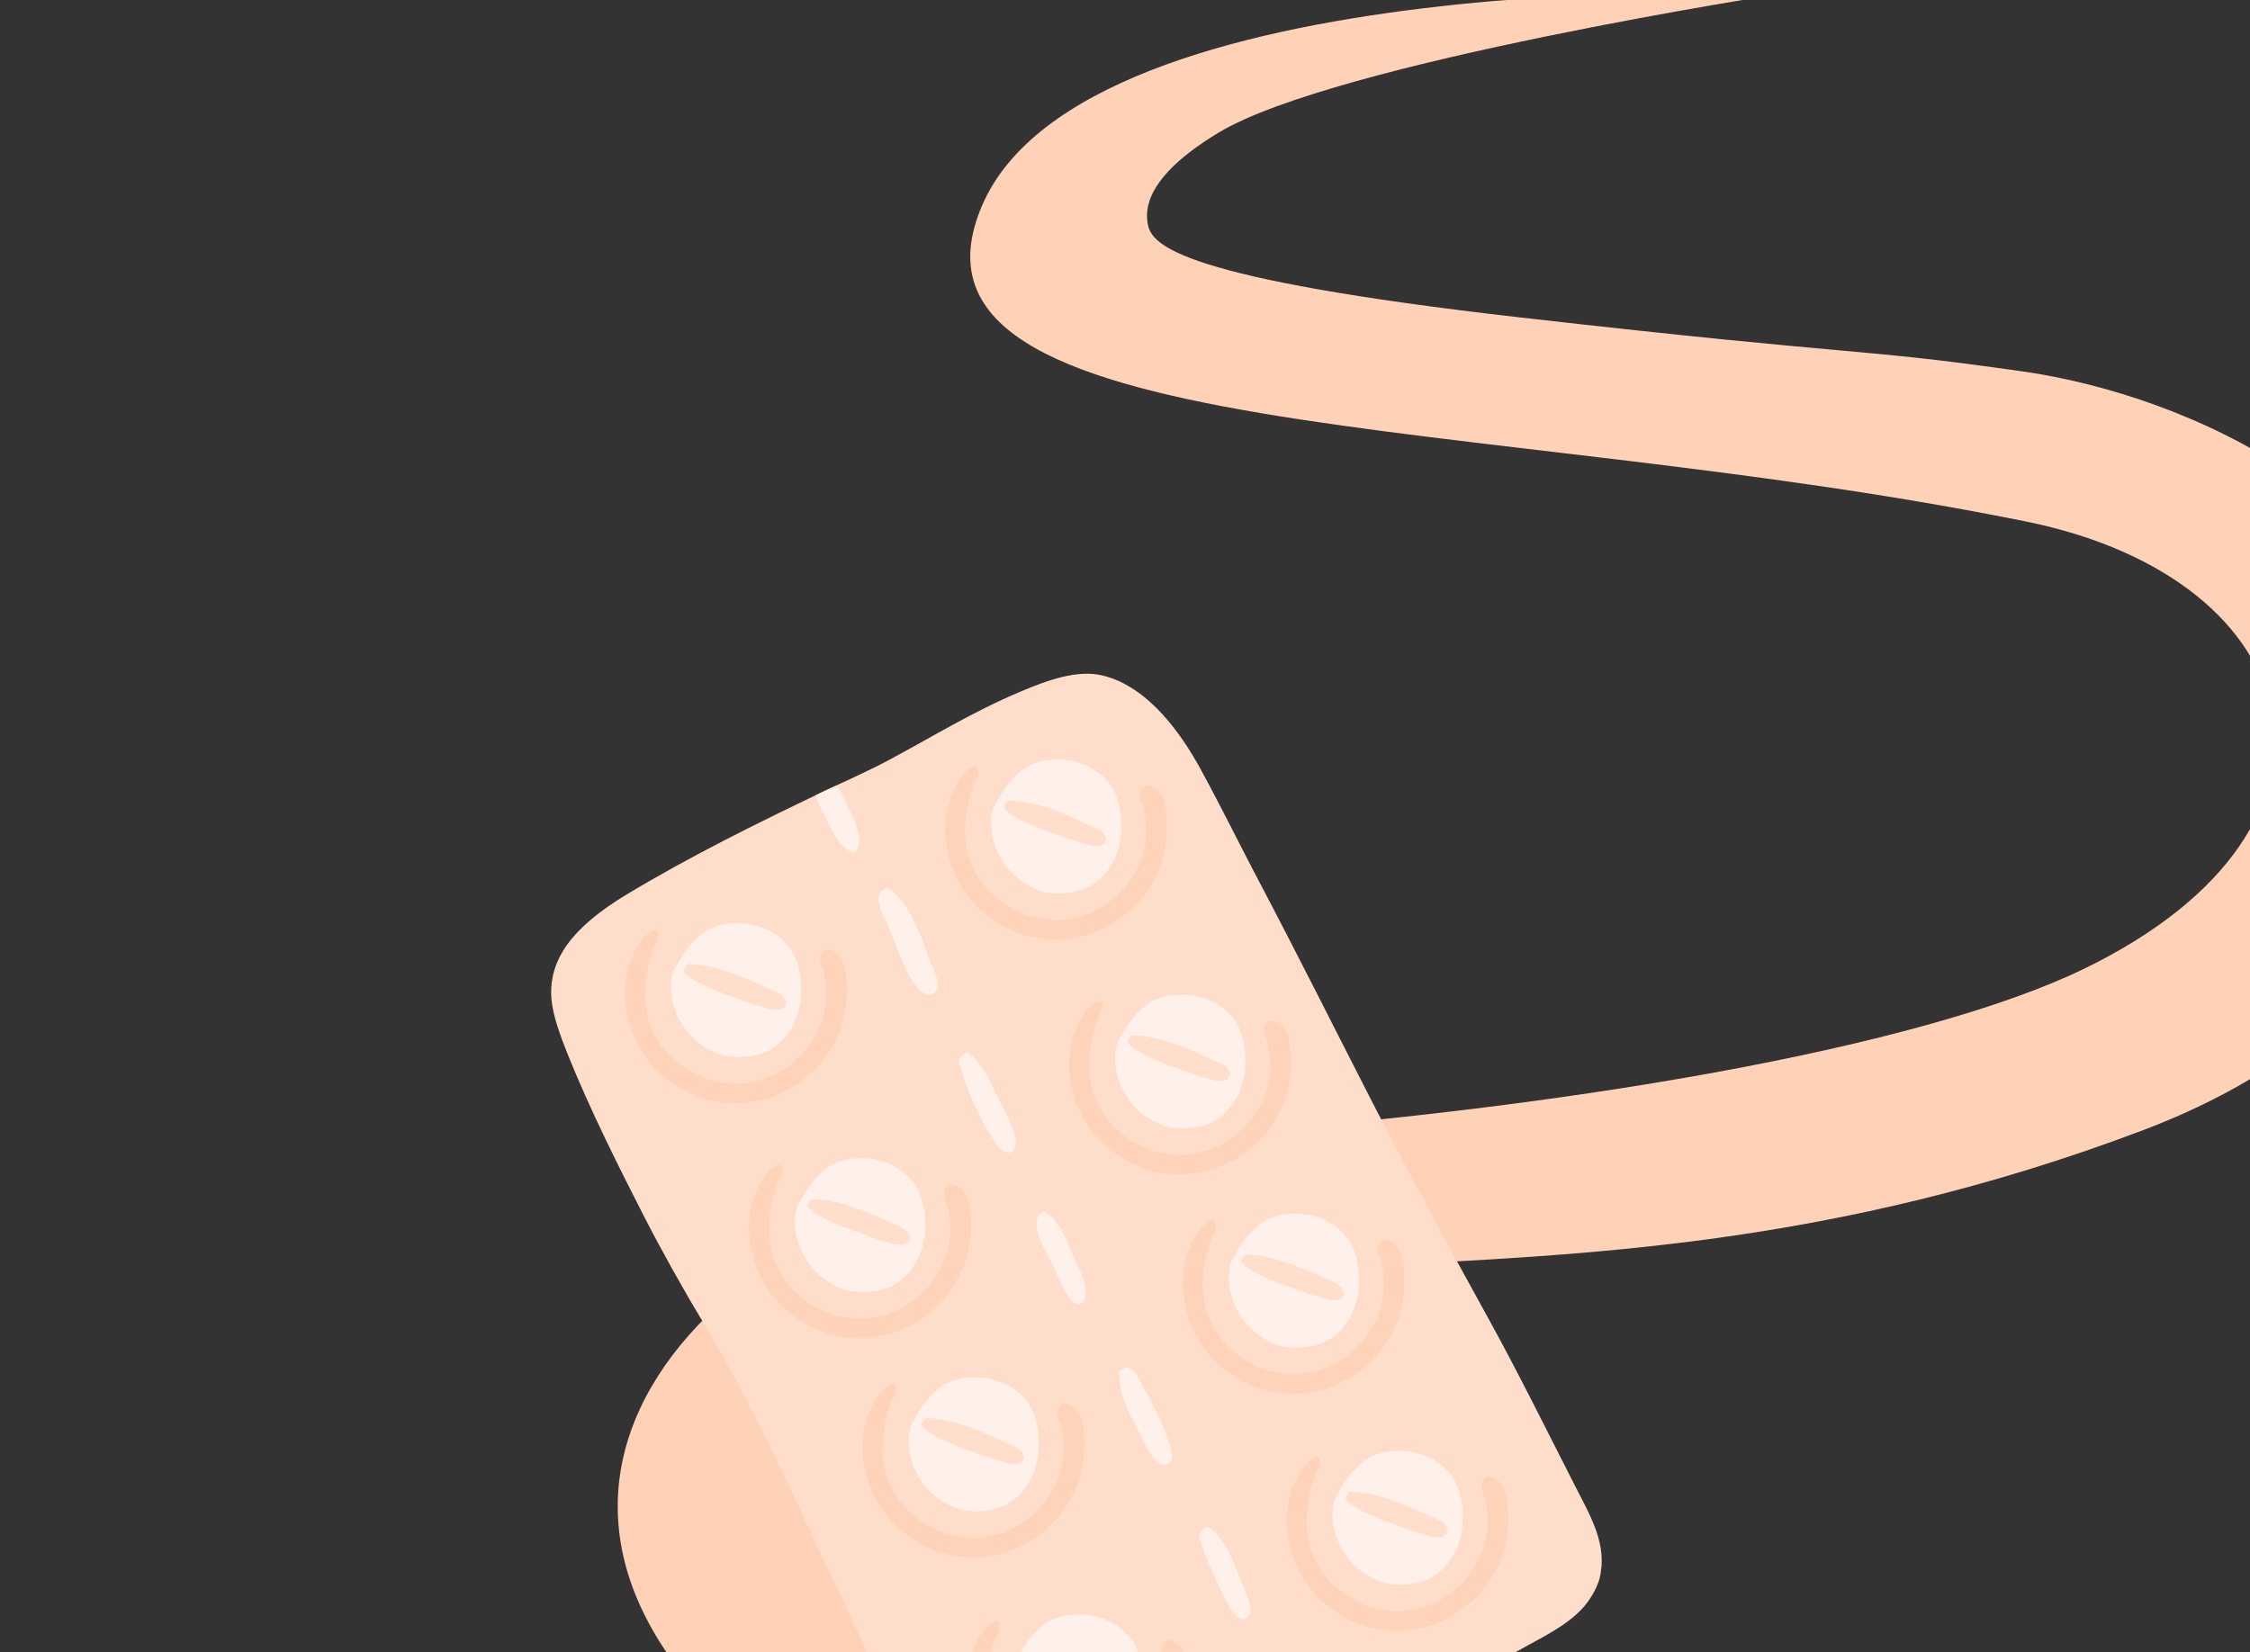 <?xml version="1.0" encoding="UTF-8"?> <svg xmlns="http://www.w3.org/2000/svg" width="550" height="404" viewBox="0 0 550 404" fill="none"><rect x="0" y="0" width="550" height="404" fill="#333333" stroke="none"/><g clip-path="url(#clip0_1_2686)"><path d="M436.49 -1.713C436.49 -1.713 265.423 -9.034 240.042 50.303C214.66 109.642 362.43 100.506 495.374 127.538C564.859 141.666 581.104 201.946 509.587 236.797C470.193 255.993 382.682 271.647 284.205 278.24C185.726 284.833 110.541 353.12 175.009 418.58C212.813 456.967 306.407 456.444 357.076 451.86C372.34 450.479 391.255 448.116 391.255 433.885C391.255 417.937 376.313 409.741 359.156 410.742C275.855 415.441 187.868 395.975 220.356 349.509C274.352 282.991 371.965 333.811 523.802 276.356C583.193 253.883 606.094 211.198 601.408 177.459C593.783 122.536 534.297 96.498 494.359 90.806C452.506 84.84 457.942 87.459 371.626 77.62C288.403 68.132 281.51 59.96 280.574 54.839C279.943 51.386 279.723 43.375 297.911 32.41C326.386 15.239 436.49 -1.713 436.49 -1.713Z" fill="#FFD2B8"></path><path fill-rule="evenodd" clip-rule="evenodd" d="M137.657 232.451C141.088 226.828 147.492 222.144 152.855 218.9C168.64 209.359 185.206 201.22 201.155 193.589C206.386 191.084 211.983 188.674 217.371 185.788C228.173 180.005 237.695 174.059 249.589 169.043C255.996 166.34 263.301 163.683 269.449 165.144C281.025 167.889 289.19 180.212 293.44 187.99C298.495 197.246 302.931 206.325 307.475 214.952C317.08 233.167 325.51 250.082 335.182 268.956C344.905 287.921 354.419 305.307 364.038 322.756C371.185 335.733 378.147 349.862 385.026 363.322C388.875 370.877 393.046 377.753 390.991 385.985C390.578 387.635 389.161 390.558 387.247 392.768C383.026 397.651 376.35 400.599 370.813 403.771C365.24 406.96 359.363 409.841 353.964 412.469C332.324 423.013 308.76 436.972 286.521 446.89C275.801 451.673 262.93 457.392 251.507 455.635C238.371 453.608 229.116 437.704 223.961 428.277C218.862 418.959 214.836 410.515 211.04 402.098C206.952 393.022 202.571 383.934 198.67 375.628C190.723 358.701 181.874 339.873 171.845 323.252C166.894 315.045 161.589 305.534 157.395 297.342C151.04 284.911 144.109 271.065 138.758 257.747C136.912 253.161 135.122 248.186 134.79 244.217C134.527 241.047 134.942 236.905 137.657 232.451Z" fill="#FEDECB"></path><path d="M208.84 208.476C209.03 208.318 209.19 207.995 209.421 208.144C211.116 204.318 208.606 200.194 207.058 196.931C206.311 195.36 205.527 193.616 204.552 191.994C203.405 192.524 202.268 193.055 201.155 193.589C200.547 193.878 199.934 194.177 199.324 194.468C200.034 196.273 200.911 198.109 201.81 199.878C203.446 203.05 204.881 207.503 208.84 208.476Z" fill="#FFF1E9"></path><path d="M217.096 226.39C218.693 230.371 220.639 235.87 222.948 239.682C224.671 242.511 227.159 244.493 228.85 242.334C230.14 240.692 228.191 237.077 227.59 235.577C226.583 233.078 225.883 230.743 225.109 229.054C222.909 224.279 221.581 219.985 216.922 217.077C212.501 218.556 215.966 223.565 217.096 226.39Z" fill="#FFF1E9"></path><path d="M234.521 259.918C235.876 265.537 239.275 273.214 242.673 278.493C243.734 280.149 245.232 282.501 247.576 281.562C249.199 279.519 247.928 276.907 247.203 275.045C246.324 272.818 245.11 270.781 244.131 268.853C242.086 264.814 240.314 259.809 236.422 257.202C235.577 257.399 234.032 258.913 234.521 259.918Z" fill="#FFF1E9"></path><path d="M253.503 300.785C254.057 303.449 256.054 306.61 257.964 310.525C258.832 312.307 261.169 319.982 264.275 318.625C266.082 317.842 265.263 314.042 264.847 312.775C264.029 310.266 262.925 308.485 262.252 306.914C260.45 302.71 259.134 298.644 255.317 296.175C253.243 296.82 253.173 299.203 253.503 300.785Z" fill="#FFF1E9"></path><path d="M273.465 335.723C273.773 335.941 273.378 336.306 273.593 336.546C273.803 340.714 275.253 344.129 277.553 348.508C278.681 350.653 282.388 359.602 285.355 358.012C287.538 356.847 286.055 353.548 285.449 351.831C283.901 347.407 281.898 343.625 279.794 339.78C278.714 337.818 277.984 335.162 275.558 334.241C274.829 334.543 274.098 334.799 273.465 335.723Z" fill="#FFF1E9"></path><path d="M293.201 376.014C294.313 379.407 295.474 382.666 297.683 387.236C298.546 389.036 302.169 398.281 305.051 395.342C306.456 393.907 305.099 390.959 304.568 389.482C303.827 387.409 302.838 385.292 302.21 383.789C300.472 379.625 299.091 375.648 295.105 373.3C294.253 373.492 292.712 375.01 293.201 376.014Z" fill="#FFF1E9"></path><path opacity="0.38" fill-rule="evenodd" clip-rule="evenodd" d="M322.081 356.232C323.452 357.823 321.82 359.722 321.365 361.057C318.025 370.744 317.946 381.949 328.406 389.576C339.507 397.663 354.315 394.165 361.088 382.021C364.032 376.743 364.16 371.305 363.082 366.68C362.694 365.018 360.966 362.668 363.645 360.985C368.785 361.666 368.696 367.962 368.674 371.73C368.527 393.785 342.265 407.746 323.685 391.974C315.232 384.797 311.647 371.167 317.125 361.128C318.414 358.772 320.002 356.681 322.081 356.232Z" fill="#FFC19D"></path><path fill-rule="evenodd" clip-rule="evenodd" d="M327.873 363.713C329.234 361.215 332.342 357.497 335.049 356.182C340.424 353.569 349.267 354.199 354.324 360.168C358.964 365.643 359.637 380.321 349.678 385.826C346.758 387.438 341.101 388.102 337.288 386.667C328.048 383.192 324.56 373.542 326.061 367.39C326.35 366.186 327.134 365.074 327.873 363.713Z" fill="#FFF1E9"></path><path opacity="0.38" fill-rule="evenodd" clip-rule="evenodd" d="M329.84 364.71C335.398 364.689 342.422 367.28 348.732 370.324C350.6 371.228 353.527 371.792 353.918 374.338C352.879 376.84 350.117 375.697 348.022 375.156C346.114 374.659 343.777 373.814 341.839 373.112C337.68 371.595 331.505 369.419 329.357 367.036C328.91 366.736 328.825 366.382 328.946 365.983C329.248 365.556 329.545 365.131 329.84 364.71Z" fill="#FFC19D"></path><path opacity="0.38" fill-rule="evenodd" clip-rule="evenodd" d="M296.701 298.258C298.074 299.847 296.442 301.751 295.986 303.081C292.646 312.767 292.568 323.975 303.027 331.599C314.125 339.687 328.934 336.189 335.712 324.046C338.659 318.77 338.779 313.327 337.705 308.705C337.316 307.042 335.594 304.693 338.266 303.009C343.41 303.695 343.32 309.988 343.298 313.758C343.153 335.807 316.892 349.774 298.308 334.002C289.854 326.823 286.271 313.192 291.746 303.153C293.032 300.796 294.625 298.709 296.701 298.258Z" fill="#FFC19D"></path><path fill-rule="evenodd" clip-rule="evenodd" d="M302.495 305.736C303.853 303.239 306.967 299.523 309.676 298.209C315.038 295.595 323.885 296.223 328.944 302.193C333.586 307.67 334.258 322.347 324.296 327.855C321.377 329.461 315.722 330.126 311.913 328.693C302.67 325.218 299.19 315.566 300.681 309.416C300.976 308.211 301.753 307.101 302.495 305.736Z" fill="#FFF1E9"></path><path opacity="0.38" fill-rule="evenodd" clip-rule="evenodd" d="M304.459 306.734C310.018 306.714 317.043 309.304 323.355 312.354C325.22 313.254 328.145 313.824 328.535 316.361C327.5 318.86 324.736 317.724 322.633 317.175C320.731 316.682 318.402 315.84 316.457 315.133C312.302 313.619 306.125 311.438 303.978 309.056C303.529 308.755 303.446 308.399 303.564 308.004C303.865 307.582 304.162 307.157 304.459 306.734Z" fill="#FFC19D"></path><path opacity="0.38" fill-rule="evenodd" clip-rule="evenodd" d="M268.926 244.671C270.305 246.267 268.67 248.164 268.218 249.496C264.872 259.181 264.801 270.389 275.258 278.017C286.354 286.103 301.162 282.603 307.94 270.462C310.886 265.185 311.008 259.743 309.933 255.115C309.549 253.458 307.822 251.109 310.497 249.423C315.64 250.106 315.551 256.405 315.528 260.172C315.38 282.221 289.125 296.187 270.535 280.414C262.085 273.239 258.502 259.607 263.982 249.57C265.265 247.207 266.859 245.123 268.926 244.671Z" fill="#FFC19D"></path><path fill-rule="evenodd" clip-rule="evenodd" d="M274.727 252.152C276.088 249.654 279.198 245.936 281.904 244.622C287.272 242.009 296.117 242.636 301.179 248.608C305.822 254.083 306.489 268.756 296.527 274.26C293.614 275.874 287.955 276.537 284.145 275.106C274.899 271.626 271.419 261.974 272.917 255.826C273.205 254.627 273.984 253.515 274.727 252.152Z" fill="#FFF1E9"></path><path opacity="0.38" fill-rule="evenodd" clip-rule="evenodd" d="M276.69 253.143C282.249 253.131 289.27 255.718 295.585 258.768C297.453 259.669 300.377 260.232 300.764 262.777C299.73 265.274 296.97 264.138 294.867 263.592C292.964 263.095 290.632 262.251 288.692 261.545C284.53 260.031 278.356 257.855 276.203 255.47C275.761 255.174 275.676 254.813 275.793 254.417C276.092 253.997 276.392 253.568 276.69 253.143Z" fill="#FFC19D"></path><path opacity="0.38" fill-rule="evenodd" clip-rule="evenodd" d="M238.609 187.212C239.99 188.809 238.354 190.708 237.896 192.039C234.558 201.724 234.479 212.929 244.936 220.557C256.037 228.646 270.849 225.149 277.621 213.006C280.569 207.725 280.691 202.284 279.616 197.663C279.224 195.996 277.503 193.654 280.176 191.969C285.32 192.648 285.233 198.947 285.213 202.717C285.058 224.764 258.81 238.729 240.218 222.957C231.767 215.778 228.19 202.149 233.667 192.115C234.944 189.756 236.536 187.667 238.609 187.212Z" fill="#FFC19D"></path><path fill-rule="evenodd" clip-rule="evenodd" d="M244.411 194.696C245.768 192.195 248.88 188.478 251.586 187.168C256.955 184.553 265.8 185.177 270.86 191.152C275.501 196.626 276.168 211.302 266.208 216.812C263.294 218.423 257.635 219.086 253.825 217.65C244.583 214.173 241.103 204.521 242.599 198.371C242.887 197.172 243.667 196.059 244.411 194.696Z" fill="#FFF1E9"></path><path opacity="0.38" fill-rule="evenodd" clip-rule="evenodd" d="M246.372 195.689C251.93 195.671 258.954 198.259 265.269 201.307C267.134 202.212 270.062 202.774 270.448 205.316C269.412 207.814 266.647 206.675 264.551 206.131C262.642 205.636 260.311 204.794 258.376 204.091C254.216 202.576 248.041 200.4 245.887 198.014C245.443 197.716 245.361 197.355 245.477 196.959C245.776 196.54 246.075 196.114 246.372 195.689Z" fill="#FFC19D"></path><path opacity="0.38" fill-rule="evenodd" clip-rule="evenodd" d="M243.817 396.25C245.191 397.845 243.563 399.747 243.109 401.078C239.764 410.764 239.691 421.972 250.149 429.598C261.243 437.683 276.056 434.183 282.83 422.045C285.777 416.766 285.899 411.322 284.823 406.698C284.435 405.033 282.709 402.693 285.389 401.006C290.528 401.689 290.442 407.983 290.414 411.75C290.269 433.802 264.01 447.767 245.429 431.992C236.979 424.817 233.39 411.186 238.867 401.149C240.153 398.792 241.745 396.704 243.817 396.25Z" fill="#FFC19D"></path><path fill-rule="evenodd" clip-rule="evenodd" d="M249.618 403.733C250.976 401.233 254.09 397.52 256.794 396.202C262.163 393.591 271.004 394.22 276.067 400.187C280.71 405.662 281.378 420.344 271.416 425.845C268.502 427.459 262.837 428.12 259.034 426.686C249.79 423.208 246.306 413.558 247.806 407.411C248.094 406.207 248.873 405.095 249.618 403.733Z" fill="#FFF1E9"></path><path opacity="0.38" fill-rule="evenodd" clip-rule="evenodd" d="M251.578 404.728C257.14 404.713 264.16 407.298 270.476 410.346C272.344 411.251 275.272 411.816 275.655 414.355C274.615 416.857 271.851 415.718 269.755 415.174C267.853 414.683 265.519 413.835 263.576 413.129C259.418 411.618 253.24 409.435 251.091 407.052C250.647 406.759 250.565 406.398 250.681 406.002C250.985 405.576 251.282 405.151 251.578 404.728Z" fill="#FFC19D"></path><path opacity="0.38" fill-rule="evenodd" clip-rule="evenodd" d="M218.445 338.28C219.816 339.871 218.183 341.774 217.727 343.107C214.386 352.787 214.312 363.997 224.766 371.621C235.864 379.711 250.68 376.211 257.452 364.068C260.398 358.792 260.518 353.349 259.45 348.725C259.054 347.06 257.329 344.716 260.006 343.033C265.15 343.715 265.059 350.009 265.038 353.781C264.888 375.829 238.627 389.793 220.045 374.019C211.597 366.843 208.009 353.213 213.489 343.176C214.776 340.822 216.37 338.73 218.445 338.28Z" fill="#FFC19D"></path><path fill-rule="evenodd" clip-rule="evenodd" d="M224.238 345.761C225.595 343.257 228.711 339.541 231.414 338.228C236.781 335.62 245.627 336.242 250.686 342.214C255.331 347.69 256.003 362.37 246.039 367.878C243.123 369.484 237.465 370.15 233.654 368.713C224.416 365.242 220.927 355.586 222.423 349.437C222.714 348.234 223.497 347.123 224.238 345.761Z" fill="#FFF1E9"></path><path opacity="0.38" fill-rule="evenodd" clip-rule="evenodd" d="M226.203 346.759C231.76 346.738 238.782 349.328 245.096 352.372C246.964 353.276 249.891 353.843 250.277 356.382C249.239 358.885 246.481 357.745 244.378 357.196C242.475 356.702 240.142 355.863 238.199 355.157C234.041 353.638 227.865 351.461 225.716 349.078C225.272 348.782 225.188 348.423 225.309 348.028C225.609 347.607 225.906 347.182 226.203 346.759Z" fill="#FFC19D"></path><path opacity="0.38" fill-rule="evenodd" clip-rule="evenodd" d="M190.675 284.691C192.045 286.287 190.416 288.188 189.958 289.516C186.62 299.204 186.542 310.412 196.999 318.035C208.098 326.125 222.907 322.623 229.683 310.486C232.625 305.203 232.75 299.764 231.676 295.139C231.288 293.477 229.562 291.131 232.238 289.446C237.381 290.132 237.29 296.424 237.267 300.194C237.123 322.245 210.861 336.21 192.281 320.432C183.827 313.257 180.245 299.631 185.718 289.592C187.008 287.234 188.598 285.144 190.675 284.691Z" fill="#FFC19D"></path><path fill-rule="evenodd" clip-rule="evenodd" d="M196.472 292.177C197.827 289.676 200.942 285.958 203.642 284.642C209.012 282.029 217.86 282.66 222.919 288.629C227.557 294.104 228.229 308.784 218.268 314.288C215.352 315.9 209.695 316.561 205.887 315.127C196.645 311.65 193.161 302.003 194.654 295.851C194.946 294.65 195.726 293.536 196.472 292.177Z" fill="#FFF1E9"></path><path opacity="0.38" fill-rule="evenodd" clip-rule="evenodd" d="M198.431 293.169C203.991 293.149 211.011 295.741 217.328 298.787C219.193 299.689 222.123 300.256 222.511 302.799C221.47 305.299 218.709 304.16 216.61 303.611C214.704 303.115 212.371 302.273 210.43 301.571C206.27 300.056 200.096 297.878 197.951 295.495C197.506 295.199 197.414 294.837 197.536 294.44C197.839 294.015 198.136 293.591 198.431 293.169Z" fill="#FFC19D"></path><path opacity="0.38" fill-rule="evenodd" clip-rule="evenodd" d="M160.354 227.237C161.73 228.832 160.099 230.732 159.64 232.062C156.304 241.743 156.224 252.954 166.684 260.577C177.775 268.67 192.589 265.169 199.36 253.027C202.309 247.75 202.431 242.311 201.358 237.684C200.972 236.019 199.245 233.675 201.921 231.989C207.065 232.671 206.972 238.969 206.949 242.736C206.803 264.79 180.544 278.753 161.96 262.978C153.506 255.8 149.925 242.173 155.406 232.133C156.691 229.778 158.282 227.686 160.354 227.237Z" fill="#FFC19D"></path><path fill-rule="evenodd" clip-rule="evenodd" d="M166.149 234.717C167.509 232.218 170.623 228.497 173.329 227.184C178.696 224.571 187.537 225.2 192.605 231.168C197.241 236.646 197.913 251.323 187.953 256.828C185.038 258.444 179.376 259.104 175.566 257.665C166.331 254.193 162.844 244.544 164.341 238.389C164.631 237.192 165.409 236.08 166.149 234.717Z" fill="#FFF1E9"></path><path opacity="0.38" fill-rule="evenodd" clip-rule="evenodd" d="M168.117 235.712C173.67 235.694 180.697 238.284 187.006 241.327C188.87 242.232 191.802 242.8 192.193 245.339C191.15 247.841 188.389 246.702 186.291 246.154C184.384 245.66 182.059 244.821 180.114 244.113C175.956 242.602 169.777 240.424 167.628 238.035C167.185 237.74 167.101 237.381 167.222 236.986C167.523 236.56 167.819 236.137 168.117 235.712Z" fill="#FFC19D"></path></g><defs><clipPath id="clip0_1_2686"><rect width="550" height="404" fill="white"></rect></clipPath></defs></svg> 